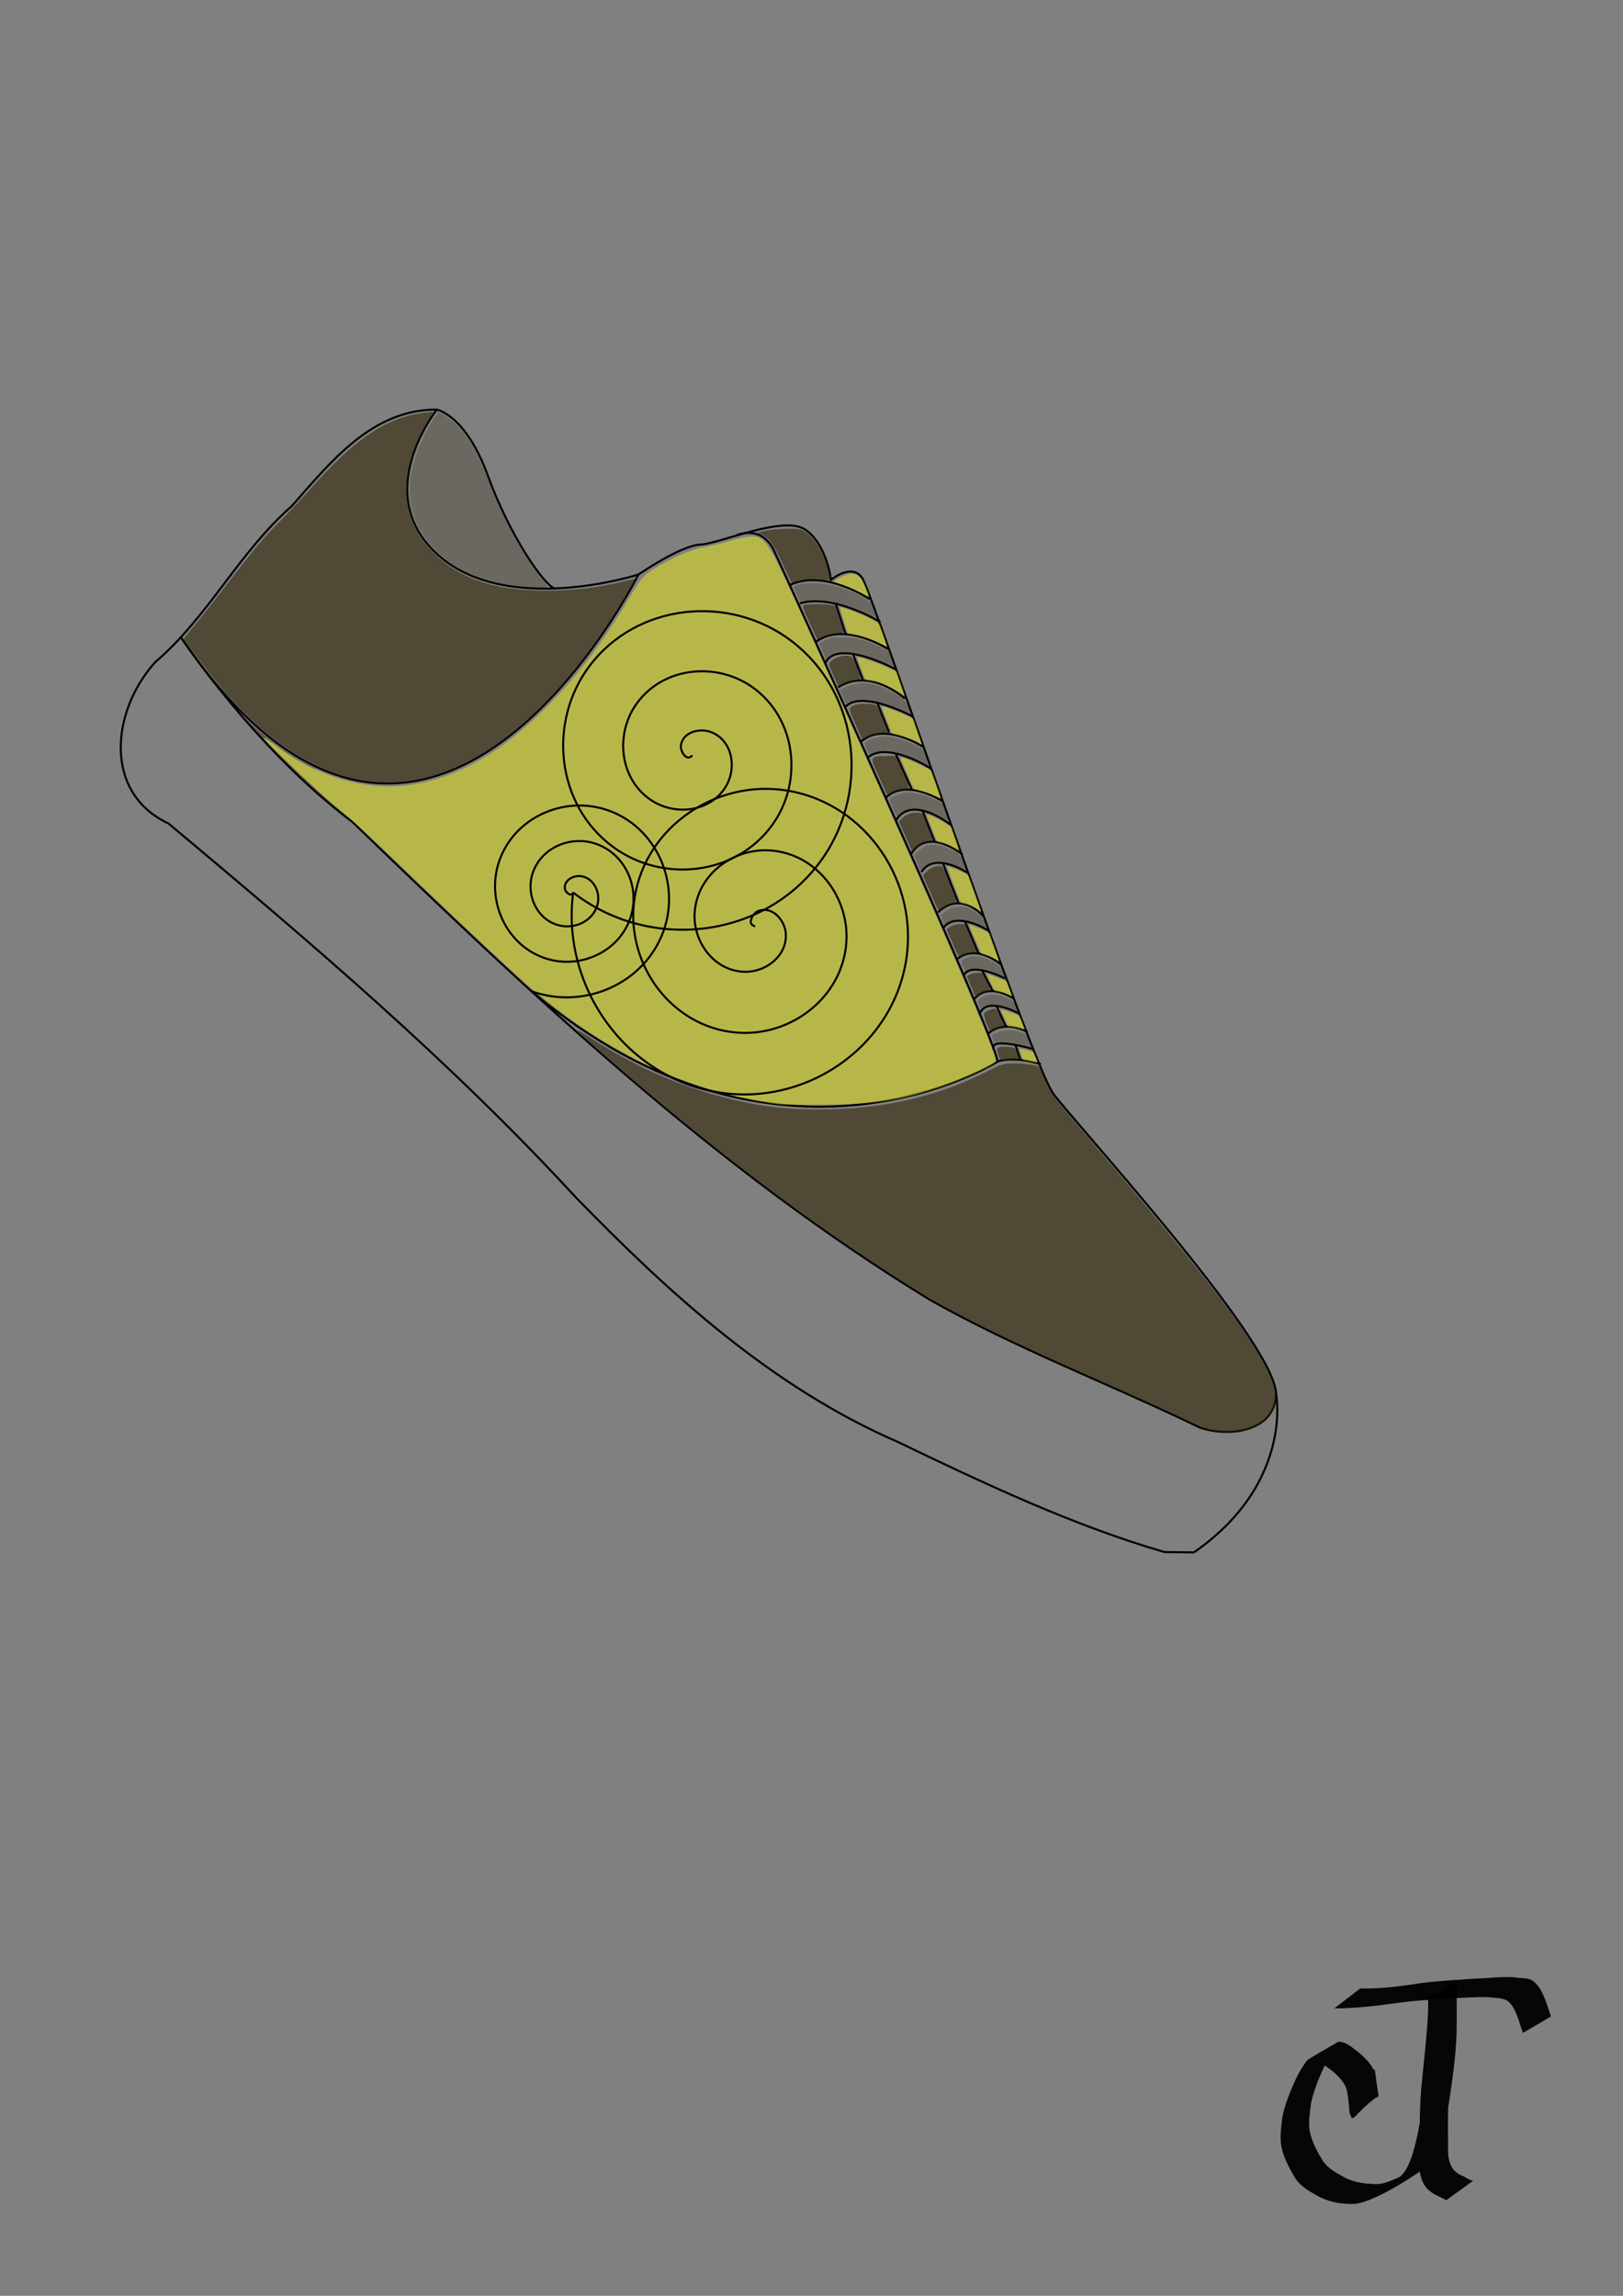 <?xml version="1.0" encoding="UTF-8" standalone="no"?>
<svg
   xmlns:dc="http://purl.org/dc/elements/1.1/"
   xmlns:cc="http://creativecommons.org/ns#"
   xmlns:rdf="http://www.w3.org/1999/02/22-rdf-syntax-ns#"
   xmlns:svg="http://www.w3.org/2000/svg"
   xmlns="http://www.w3.org/2000/svg"
   xmlns:sodipodi="http://sodipodi.sourceforge.net/DTD/sodipodi-0.dtd"
   xmlns:inkscape="http://www.inkscape.org/namespaces/inkscape"
   width="210mm"
   height="297mm"
   viewBox="0 0 210 297"
   version="1.1"
   id="svg8"
   sodipodi:docname="frist drawing.svg"
   inkscape:version="1.0.2 (e86c870879, 2021-01-15, custom)">
  <rect x="0" y="0" width="210" height="297" fill="#808080" stroke="none"/>
  <defs
     id="defs2" />
  <sodipodi:namedview
     id="base"
     pagecolor="#ffffff"
     bordercolor="#666666"
     borderopacity="1.0"
     inkscape:pageopacity="0.0"
     inkscape:pageshadow="2"
     inkscape:zoom="0.69"
     inkscape:cx="350.12132"
     inkscape:cy="536.07862"
     inkscape:document-units="mm"
     inkscape:current-layer="layer4"
     inkscape:document-rotation="0"
     showgrid="false"
     inkscape:window-width="2560"
     inkscape:window-height="1377"
     inkscape:window-x="-8"
     inkscape:window-y="-8"
     inkscape:window-maximized="1"
     inkscape:snap-smooth-nodes="true" />
  <g
     inkscape:groupmode="layer"
     id="layer4"
     inkscape:label="Layer 4">
    <g
       id="g1264"
       transform="rotate(35,96.691,111.6)">
      <path
         id="path1063"
         style="fill:none;stroke:#000000;stroke-width:0.265px;stroke-linecap:butt;stroke-linejoin:miter;stroke-opacity:1"
         d="m 192.006,128.461 c 2.753,2.924 4.34,6.825 4.846,10.78 0.527,4.159 -0.196,8.399 -1.646,12.306" />
      <path
         style="fill:none;stroke:#000000;stroke-width:0.265px;stroke-linecap:butt;stroke-linejoin:miter;stroke-opacity:1"
         d="m 192.006,128.461 c -4.8,-5.486 -40.916,-13.486 -45.716,-15.086 -4.8,-1.6 -56.23,-39.544 -58.516,-40.458 -2.286,-0.914 -3.2,2.514 -3.2,2.514 0,0 -2.972,-3.429 -6.4,-3.429 -3.429,0 -8,7.772 -10.057,9.372 -2.057,1.6 -4.343,7.772 -4.343,7.772 0,0 -10.743,14.172 -22.629,12.8 -11.886,-1.371 -10.972,-15.315 -10.972,-15.315 0,0 3.429,-1.6 10.286,3.2 6.857,4.8 14.131,7.465 15.502,7.007"
         id="path1067"
         sodipodi:nodetypes="csscsscscsc" />
      <path
         id="path1069"
         style="fill:none;stroke:#000000;stroke-width:0.265px;stroke-linecap:butt;stroke-linejoin:miter;stroke-opacity:1"
         d="m 30.172,86.631 c -6.903,4.749 -7.375,13.494 -8.219,20.983 -2.175,8.892 -0.635,17.908 -2.89,26.655 -1.053,8.449 4.141,17.744 13.37,16.136 23.791,2.034 47.667,4.285 71.008,9.408 17.125,3.256 34.823,5.523 52.108,2.017 12.283,-2.026 24.754,-4.138 36.514,-8.138 l 3.143,-2.146"
         sodipodi:nodetypes="cccccccc" />
      <path
         style="fill:none;stroke:#000000;stroke-width:0.265px;stroke-linecap:butt;stroke-linejoin:miter;stroke-opacity:1"
         d="m 71.238,77.727 c 0,0 1.834,-3.103 5.219,-1.129 3.386,1.975 60.376,35.549 61.505,37.523 0,0 0.511,-0.876 2.321,-1.893 0.706,-0.397 1.33,-0.675 2.478,-1.071"
         id="path1073"
         sodipodi:nodetypes="cscsc" />
      <path
         style="fill:none;stroke:#000000;stroke-width:0.265px;stroke-linecap:butt;stroke-linejoin:miter;stroke-opacity:1"
         d="m 19.874,129.725 c 0,0 16.181,6.375 31.935,6.862"
         id="path1127"
         sodipodi:nodetypes="cc" />
      <path
         id="path1129"
         style="fill:none;stroke:#000000;stroke-width:0.265px;stroke-linecap:butt;stroke-linejoin:miter;stroke-opacity:1"
         d="m 51.809,136.588 c 31.931,5.068 64.269,9.829 96.682,7.782 12.832,-1.251 25.373,-4.454 38.077,-6.493 3.799,-1.078 8.504,-5.258 5.438,-9.416" />
      <path
         style="fill:none;stroke:#000000;stroke-width:0.265px;stroke-linecap:butt;stroke-linejoin:miter;stroke-opacity:1"
         d="m 140.852,110.132 c 0,0 -5.607,1.893 -4.248,2.941"
         id="path1156" />
      <path
         style="fill:none;stroke:#000000;stroke-width:0.265px;stroke-linecap:butt;stroke-linejoin:miter;stroke-opacity:1"
         d="m 138.973,108.744 c 0,0 -3.35,0.245 -4.085,3.105"
         id="path1160" />
      <path
         style="fill:none;stroke:#000000;stroke-width:0.265px;stroke-linecap:butt;stroke-linejoin:miter;stroke-opacity:1"
         d="m 90.116,74.593 c 0,0 -7.108,0.082 -9.559,4.494"
         id="path1162" />
      <path
         style="fill:none;stroke:#000000;stroke-width:0.265px;stroke-linecap:butt;stroke-linejoin:miter;stroke-opacity:1"
         d="m 92.975,76.227 c 0,0 -7.108,0.409 -9.967,4.003"
         id="path1164" />
      <path
         style="fill:none;stroke:#000000;stroke-width:0.265px;stroke-linecap:butt;stroke-linejoin:miter;stroke-opacity:1"
         d="m 95.753,78.514 c 0,0 -6.699,0.245 -8.17,4.575"
         id="path1166" />
      <path
         style="fill:none;stroke:#000000;stroke-width:0.265px;stroke-linecap:butt;stroke-linejoin:miter;stroke-opacity:1"
         d="m 98.204,80.067 c 0,0 -8.987,1.062 -8.007,4.739"
         id="path1168" />
      <path
         style="fill:none;stroke:#000000;stroke-width:0.265px;stroke-linecap:butt;stroke-linejoin:miter;stroke-opacity:1"
         d="m 101.227,82.518 c 0,0 -6.046,-0.817 -7.925,3.758"
         id="path1170" />
      <path
         style="fill:none;stroke:#000000;stroke-width:0.265px;stroke-linecap:butt;stroke-linejoin:miter;stroke-opacity:1"
         d="m 103.433,83.825 c 0,0 -7.762,0.899 -7.925,4.167"
         id="path1172" />
      <path
         style="fill:none;stroke:#000000;stroke-width:0.265px;stroke-linecap:butt;stroke-linejoin:miter;stroke-opacity:1"
         d="m 106.701,86.276 c 0,0 -6.046,0.163 -6.945,4.085"
         id="path1174" />
      <path
         style="fill:none;stroke:#000000;stroke-width:0.265px;stroke-linecap:butt;stroke-linejoin:miter;stroke-opacity:1"
         d="m 109.152,87.992 c 0,0 -6.945,0.327 -7.516,3.677"
         id="path1176" />
      <path
         style="fill:none;stroke:#000000;stroke-width:0.265px;stroke-linecap:butt;stroke-linejoin:miter;stroke-opacity:1"
         d="m 112.747,90.606 c 0,0 -5.474,0.163 -6.209,3.84"
         id="path1178" />
      <path
         style="fill:none;stroke:#000000;stroke-width:0.265px;stroke-linecap:butt;stroke-linejoin:miter;stroke-opacity:1"
         d="m 115.361,92.485 c 0,0 -6.291,-0.327 -6.046,3.513"
         id="path1180" />
      <path
         style="fill:none;stroke:#000000;stroke-width:0.265px;stroke-linecap:butt;stroke-linejoin:miter;stroke-opacity:1"
         d="m 118.874,94.773 c 0,0 -5.719,-0.49 -5.474,3.758"
         id="path1182" />
      <path
         style="fill:none;stroke:#000000;stroke-width:0.265px;stroke-linecap:butt;stroke-linejoin:miter;stroke-opacity:1"
         d="m 120.754,96.325 c 0,0 -5.147,0.163 -4.902,3.35"
         id="path1184" />
      <path
         style="fill:none;stroke:#000000;stroke-width:0.265px;stroke-linecap:butt;stroke-linejoin:miter;stroke-opacity:1"
         d="m 125.656,99.756 c 0,0 -4.248,-1.144 -5.065,2.941"
         id="path1186" />
      <path
         style="fill:none;stroke:#000000;stroke-width:0.265px;stroke-linecap:butt;stroke-linejoin:miter;stroke-opacity:1"
         d="m 127.29,100.9 c 0,0 -4.984,0.245 -4.984,3.105"
         id="path1188" />
      <path
         style="fill:none;stroke:#000000;stroke-width:0.265px;stroke-linecap:butt;stroke-linejoin:miter;stroke-opacity:1"
         d="m 131.228,103.572 c 0,0 -4.331,-0.557 -5.197,2.846"
         id="path1192" />
      <path
         style="fill:none;stroke:#000000;stroke-width:0.265px;stroke-linecap:butt;stroke-linejoin:miter;stroke-opacity:1"
         d="m 132.589,104.747 c 0,0 -5.012,0.681 -4.578,2.784"
         id="path1194" />
      <path
         style="fill:none;stroke:#000000;stroke-width:0.265px;stroke-linecap:butt;stroke-linejoin:miter;stroke-opacity:1"
         d="m 135.126,106.232 c 0,0 -3.96,-0.062 -4.269,2.97"
         id="path1196" />
      <path
         style="fill:none;stroke:#000000;stroke-width:0.265px;stroke-linecap:butt;stroke-linejoin:miter;stroke-opacity:1"
         d="m 136.735,107.408 c 0,0 -5.012,0.557 -4.145,3.094"
         id="path1198" />
      <path
         style="fill:none;stroke:#000000;stroke-width:0.265px;stroke-linecap:butt;stroke-linejoin:miter;stroke-opacity:1"
         d="m 86.749,77.508 3.523,2.657"
         id="path1200" />
      <path
         style="fill:none;stroke:#000000;stroke-width:0.265px;stroke-linecap:butt;stroke-linejoin:miter;stroke-opacity:1"
         d="m 92.524,81.724 2.83,1.906"
         id="path1202" />
      <path
         style="fill:none;stroke:#000000;stroke-width:0.265px;stroke-linecap:butt;stroke-linejoin:miter;stroke-opacity:1"
         d="m 98.531,84.958 3.523,2.31"
         id="path1204" />
      <path
         style="fill:none;stroke:#000000;stroke-width:0.265px;stroke-linecap:butt;stroke-linejoin:miter;stroke-opacity:1"
         d="m 104.364,89.059 4.274,2.541"
         id="path1206" />
      <path
         style="fill:none;stroke:#000000;stroke-width:0.265px;stroke-linecap:butt;stroke-linejoin:miter;stroke-opacity:1"
         d="m 111.41,93.102 3.581,2.368"
         id="path1208"
         sodipodi:nodetypes="cc" />
      <path
         style="fill:none;stroke:#000000;stroke-width:0.265px;stroke-linecap:butt;stroke-linejoin:miter;stroke-opacity:1"
         d="m 117.474,97.145 4.505,3.003"
         id="path1210"
         sodipodi:nodetypes="cc" />
      <path
         style="fill:none;stroke:#000000;stroke-width:0.265px;stroke-linecap:butt;stroke-linejoin:miter;stroke-opacity:1"
         d="m 124.001,101.592 3.985,2.483"
         id="path1212"
         sodipodi:nodetypes="cc" />
      <path
         style="fill:none;stroke:#000000;stroke-width:0.265px;stroke-linecap:butt;stroke-linejoin:miter;stroke-opacity:1"
         d="m 129.661,105.635 2.599,1.386"
         id="path1214" />
      <path
         style="fill:none;stroke:#000000;stroke-width:0.265px;stroke-linecap:butt;stroke-linejoin:miter;stroke-opacity:1"
         d="m 133.819,108.349 2.483,1.444"
         id="path1216" />
      <path
         style="fill:none;stroke:#000000;stroke-width:0.265px;stroke-linecap:butt;stroke-linejoin:miter;stroke-opacity:1"
         d="m 138.613,111.006 1.67,1.223"
         id="path1220" />
      <path
         style="fill:none;stroke:#000000;stroke-width:0.265px;stroke-linecap:butt;stroke-linejoin:miter;stroke-opacity:1"
         d="m 137.962,114.122 c 0,0 -12.793,30.843 -54.582,27.11"
         id="path1222" />
      <path
         style="fill:none;stroke:#000000;stroke-width:0.265px;stroke-linecap:butt;stroke-linejoin:miter;stroke-opacity:1"
         d="m 63.773,89.146 c 0,0 9.13,60.784 -43.9,40.58"
         id="path1224" />
    </g>
    <g
       id="g1375"
       transform="matrix(0.599,0,0,0.635,73.49,98.697)">
      <path
         style="opacity:0.95;fill:#000000;stroke-width:3.465;stroke-miterlimit:4;stroke-dasharray:none"
         id="path1369"
         d="m 168.122,269.42 c 0.383,1.824 0.536,3.684 0.706,5.537 0.909,2.414 0.238,0.836 6.207,-3.449 0.188,-0.135 -0.048,-0.46 -0.078,-0.688 -0.136,-1.016 -0.289,-2.025 -0.488,-3.03 -0.274,-2.079 -1.743,-3.441 -3.241,-4.758 -1.266,-0.872 -2.555,-2.134 -4.126,-2.45 -0.227,-0.046 -0.463,-0.03 -0.694,-0.045 -2.209,1.227 -4.469,2.369 -6.628,3.682 -0.188,0.114 -1.09,1.408 -1.175,1.532 -0.747,1.092 -1.315,2.232 -1.883,3.424 -1.03,2.228 -1.972,4.5 -2.445,6.915 -0.199,1.829 -0.52,3.732 -0.216,5.571 0.065,0.394 0.187,0.777 0.28,1.166 0.625,1.99 1.668,3.816 2.797,5.558 1.1,1.539 2.71,2.444 4.341,3.318 1.614,0.905 3.335,1.444 5.157,1.706 1.24,0.098 2.508,0.276 3.751,0.093 1.166,-0.172 1.651,-0.391 2.786,-0.768 4.399,-1.721 8.465,-4.203 12.417,-6.772 1.763,-1.421 2.418,-3.449 3.085,-5.529 1.16,-4.04 1.753,-8.201 2.375,-12.347 0.414,-2.969 0.762,-5.947 0.885,-8.943 0.063,-2.622 0.027,-5.246 0.032,-7.869 0.002,-0.404 0.002,-0.808 0.005,-1.212 0.002,-0.313 0.006,-0.626 0.012,-0.939 0.004,-0.193 0.007,-0.386 0.016,-0.579 0.003,-0.055 0.066,-0.194 0.018,-0.165 -6.514,3.865 -6.263,1.431 -6.206,4.862 -0.038,2.792 -0.346,5.564 -0.593,8.341 -0.296,2.891 -0.643,5.776 -0.921,8.669 -0.261,2.863 -0.298,5.739 -0.333,8.611 -0.024,2.062 -0.036,4.123 -0.046,6.185 -0.12,1.463 0.152,2.802 0.755,4.129 0.563,1.141 1.504,1.911 2.616,2.478 0.814,0.395 1.638,0.764 2.462,1.139 0,0 5.782,-3.958 5.782,-3.958 v 0 c -0.873,-0.082 -1.621,-0.754 -2.431,-1.033 -1.014,-0.408 -1.873,-1.044 -2.372,-2.042 -0.557,-1.241 -0.704,-2.511 -0.622,-3.866 -0.016,-2.047 -0.032,-4.095 -0.018,-6.142 0.032,-2.855 0.093,-5.713 0.358,-8.558 0.287,-2.895 0.624,-5.784 0.926,-8.677 0.253,-2.801 0.511,-5.601 0.601,-8.414 0.059,-3.242 0.341,-1.318 -6.201,1.467 -0.043,0.018 0.019,0.092 0.021,0.14 0.011,0.186 0.015,0.373 0.02,0.56 0.007,0.308 0.012,0.616 0.016,0.924 0.005,0.401 0.007,0.803 0.01,1.204 0.012,2.618 0.011,5.237 -0.07,7.855 -0.129,2.954 -0.396,5.901 -0.816,8.829 -0.599,4.132 -1.221,8.277 -2.494,12.268 -0.712,2.001 -1.482,3.916 -3.331,5.127 -0.244,0.153 -0.486,0.308 -0.732,0.459 -1.607,0.989 -5.985,3.514 4.059,-2.29 0.38,-0.219 -0.763,0.433 -1.153,0.634 -0.431,0.222 -0.867,0.434 -1.308,0.635 -0.466,0.212 -0.942,0.402 -1.413,0.603 -0.956,0.359 -1.651,0.665 -2.644,0.874 -1.202,0.252 -2.434,0.075 -3.644,0.017 -1.771,-0.189 -3.458,-0.617 -5.027,-1.495 -1.544,-0.79 -3.073,-1.622 -4.148,-3.024 -1.101,-1.663 -2.114,-3.416 -2.702,-5.332 -0.079,-0.358 -0.185,-0.711 -0.236,-1.073 -0.248,-1.788 0.083,-3.632 0.317,-5.4 0.533,-2.344 1.445,-4.576 2.481,-6.741 0.592,-1.159 1.183,-2.281 1.981,-3.315 1.621,-2.099 5.601,-3.793 -4.14,1.666 0.179,-0.061 0.348,-0.176 0.537,-0.182 1.105,-0.034 3.17,1.542 4.009,2.169 1.399,1.213 2.742,2.443 2.998,4.372 0.192,0.988 0.339,1.975 0.424,2.978 0.261,3.076 0.119,0.057 6.21,-2.307 -0.273,-1.853 -0.398,-3.726 -0.734,-5.57 0,0 -6.143,3.271 -6.143,3.271 z" />
      <path
         style="opacity:0.95;fill:#000000;stroke-width:3.465;stroke-miterlimit:4;stroke-dasharray:none"
         id="path1371"
         d="m 165.543,253.733 c 4.491,-0.003 8.962,-0.494 13.408,-1.087 4.058,-0.534 8.153,-0.727 12.236,-0.973 2.475,-0.094 4.958,-0.322 7.437,-0.229 1.379,0.154 2.826,0.085 4.128,0.616 1.428,0.915 2.027,2.557 2.618,4.066 0.29,0.871 0.603,1.733 0.896,2.603 0,0 6.072,-3.353 6.072,-3.353 v 0 c -0.308,-0.873 -0.63,-1.74 -0.932,-2.615 -0.653,-1.671 -1.339,-3.422 -2.836,-4.522 -0.201,-0.12 -0.385,-0.272 -0.602,-0.359 -1.037,-0.417 -2.6,-0.271 -3.702,-0.486 -2.523,-0.19 -5.067,0.192 -7.59,0.237 -4.091,0.282 -8.196,0.442 -12.268,0.934 -4.392,0.636 -8.822,1.235 -13.27,1.103 0,0 -5.596,4.065 -5.596,4.065 z" />
    </g>
  </g>
  <g
     inkscape:groupmode="layer"
     id="layer5"
     inkscape:label="design"
     sodipodi:insensitive="true">
    <path
       style="opacity:0.43;fill:#ffff00;stroke-width:12.333;stroke-miterlimit:4;stroke-dasharray:none"
       d="m 380.86,539.127 c -46.011,-5.744 -88.829,-26.715 -128.53,-62.95 -13.748,-12.548 -39.263,-36.637 -60.734,-57.34 -9.596,-9.253 -21.468,-20.06 -26.382,-24.014 -9.061,-7.293 -37.083,-34.001 -36.396,-34.689 0.206,-0.206 3.16,1.733 6.565,4.31 19.22,14.548 42.284,21.492 63.014,18.973 21.995,-2.673 42.709,-13.637 64.094,-33.925 16.359,-15.521 30.591,-33.74 44.08,-56.43 5.901,-9.927 7.667,-12.153 11.663,-14.706 9.062,-5.791 18.415,-9.903 25.688,-11.294 4,-0.765 10.028,-2.234 13.395,-3.264 3.367,-1.03 7.717,-1.877 9.667,-1.88 6.909,-0.014 8.21,2.134 28.525,47.08 55.668,123.164 90.827,204.11 90.827,209.107 0,1.371 -16.419,8.873 -27.528,12.578 -19.269,6.426 -30.606,8.226 -53.932,8.56 -11.395,0.164 -22.202,0.112 -24.014,-0.114 z"
       id="path1269"
       transform="scale(0.265)" />
    <path
       style="opacity:0.43;fill:#ffff00;stroke-width:5.018;stroke-miterlimit:4;stroke-dasharray:none"
       d="m 419.292,288.868 c -2.382,-1.211 -6.153,-2.794 -8.379,-3.517 l -4.048,-1.315 1.161,-0.827 c 1.79,-1.274 5.074,-2.694 6.849,-2.96 3.635,-0.545 5.735,1.226 7.917,6.678 1.43,3.574 1.629,4.321 1.118,4.208 -0.158,-0.035 -2.237,-1.055 -4.619,-2.266 z"
       id="path1271"
       transform="scale(0.265)" />
    <path
       style="opacity:0.43;fill:#ffff00;stroke-width:5.018;stroke-miterlimit:4;stroke-dasharray:none"
       d="m 429.946,314.211 c -3.621,-1.851 -9.229,-3.74 -12.991,-4.375 l -2.9,-0.49 -2.015,-6.297 c -1.108,-3.463 -1.973,-6.42 -1.921,-6.571 0.131,-0.382 7.008,1.976 11.397,3.907 5.286,2.326 7.652,3.766 8.11,4.935 1.531,3.907 3.7,10.394 3.471,10.378 -0.153,-0.011 -1.572,-0.68 -3.152,-1.488 z"
       id="path1273"
       transform="scale(0.265)" />
    <path
       style="opacity:0.43;fill:#ffff00;stroke-width:5.018;stroke-miterlimit:4;stroke-dasharray:none"
       d="m 439.696,338.461 c -2.351,-1.698 -8.143,-4.576 -10.724,-5.329 -1.062,-0.31 -2.929,-0.691 -4.15,-0.847 l -2.219,-0.284 -2.112,-5.487 c -1.162,-3.018 -2.041,-5.558 -1.955,-5.645 0.529,-0.529 10.091,2.731 15.815,5.391 l 3.448,1.602 2.017,5.864 c 1.109,3.225 1.963,5.918 1.897,5.984 -0.066,0.066 -0.974,-0.496 -2.017,-1.25 z"
       id="path1275"
       transform="scale(0.265)" />
    <path
       style="opacity:0.43;fill:#ffff00;stroke-width:5.018;stroke-miterlimit:4;stroke-dasharray:none"
       d="m 448.901,362.848 c -1.779,-1.123 -6.923,-3.079 -10.316,-3.921 l -3.084,-0.766 -2.563,-6.566 c -1.41,-3.611 -2.431,-6.614 -2.269,-6.672 0.51,-0.183 8.081,2.587 11.726,4.29 l 3.496,1.634 2.183,6.252 c 1.201,3.438 2.134,6.3 2.074,6.36 -0.06,0.06 -0.621,-0.215 -1.248,-0.611 z"
       id="path1277"
       transform="scale(0.265)" />
    <path
       style="opacity:0.43;fill:#ffff00;stroke-width:5.018;stroke-miterlimit:4;stroke-dasharray:none"
       d="m 456.191,388.49 c -1.686,-0.784 -4.523,-1.79 -6.304,-2.234 -1.781,-0.445 -3.354,-0.937 -3.495,-1.094 -0.575,-0.642 -6.87,-15.163 -6.663,-15.37 0.691,-0.691 14.426,5.548 15.137,6.877 0.594,1.109 4.609,12.726 4.494,13 -0.057,0.136 -1.484,-0.395 -3.169,-1.179 z"
       id="path1279"
       transform="scale(0.265)" />
    <path
       style="opacity:0.43;fill:#ffff00;stroke-width:5.018;stroke-miterlimit:4;stroke-dasharray:none"
       d="m 464.811,413.372 c -1.58,-0.82 -3.85,-1.693 -5.042,-1.941 l -2.169,-0.45 -2.315,-5.965 c -1.273,-3.281 -2.438,-6.292 -2.587,-6.693 -0.241,-0.644 -0.144,-0.696 0.844,-0.451 1.565,0.388 6.521,2.906 8.98,4.562 l 2.064,1.39 1.837,5.218 c 1.011,2.87 1.837,5.373 1.837,5.564 0,0.508 -0.29,0.404 -3.448,-1.233 z"
       id="path1281"
       transform="scale(0.265)" />
    <path
       style="opacity:0.43;fill:#ffff00;stroke-width:5.018;stroke-miterlimit:4;stroke-dasharray:none"
       d="m 478.007,444.416 c -0.428,-0.692 -5.52,-2.979 -7.214,-3.24 l -1.576,-0.243 -3.408,-8.785 c -1.874,-4.832 -3.319,-8.874 -3.211,-8.982 0.345,-0.345 5.076,1.384 7.759,2.837 l 2.59,1.402 3.019,8.428 c 1.661,4.635 3.02,8.557 3.02,8.715 9.5e-4,0.436 -0.686,0.343 -0.98,-0.132 z"
       id="path1283"
       transform="scale(0.265)" />
    <path
       style="opacity:0.43;fill:#ffff00;stroke-width:5.018;stroke-miterlimit:4;stroke-dasharray:none"
       d="m 485.692,468.139 c -1.054,-0.593 -2.95,-1.403 -4.215,-1.799 l -2.299,-0.721 -2.957,-6.847 c -1.627,-3.766 -2.963,-6.973 -2.969,-7.127 -0.018,-0.406 5.181,1.511 7.704,2.841 l 2.16,1.139 2.398,6.682 c 1.319,3.675 2.33,6.733 2.246,6.796 -0.084,0.063 -1.014,-0.371 -2.068,-0.964 z"
       id="path1285"
       transform="scale(0.265)" />
    <path
       style="opacity:0.43;fill:#ffff00;stroke-width:5.018;stroke-miterlimit:4;stroke-dasharray:none"
       d="m 492.206,485.592 c -1.054,-0.494 -2.918,-1.098 -4.143,-1.342 l -2.227,-0.443 -2.086,-4.16 c -1.147,-2.288 -2.029,-4.16 -1.959,-4.16 0.559,0 9.154,3.229 9.773,3.672 0.211,0.151 2.789,7.145 2.67,7.241 -0.062,0.05 -0.974,-0.314 -2.028,-0.808 z"
       id="path1287"
       transform="scale(0.265)" />
    <path
       style="opacity:0.43;fill:#ffff00;stroke-width:5.018;stroke-miterlimit:4;stroke-dasharray:none"
       d="m 498.26,502.107 c -0.885,-0.279 -2.579,-0.628 -3.765,-0.776 l -2.157,-0.269 -1.889,-4.036 c -1.039,-2.22 -1.828,-4.097 -1.753,-4.172 0.211,-0.211 4.906,1.304 7.243,2.338 2.019,0.893 2.13,1.021 3.074,3.542 0.538,1.438 1.099,2.917 1.246,3.286 0.306,0.77 0.184,0.776 -1.999,0.088 z"
       id="path1289"
       transform="scale(0.265)" />
    <path
       style="opacity:0.43;fill:#ffff00;stroke-width:5.018;stroke-miterlimit:4;stroke-dasharray:none"
       d="m 502.582,518.069 -3.033,-0.629 -0.891,-2.653 c -0.49,-1.459 -0.824,-2.72 -0.742,-2.802 0.082,-0.082 1.645,0.25 3.474,0.737 l 3.324,0.886 1.086,2.586 c 1.248,2.974 1.47,2.845 -3.217,1.874 z"
       id="path1291"
       transform="scale(0.265)" />
    <path
       style="opacity:0.43;fill:#2b2200;stroke-width:2.341;stroke-miterlimit:4;stroke-dasharray:none"
       d="m 168.224,397.955 c -13.507,-10.665 -26.734,-23.083 -40.123,-37.667 -4.375,-4.766 -8.275,-9.207 -8.174,-9.308 0.049,-0.049 0.885,0.659 1.857,1.573 6.101,5.735 11.821,10.352 17.977,14.514 4.442,3.003 7.124,4.593 11.845,7.022 1.77,0.91 3.11,1.657 2.978,1.66 -0.39,0.008 -6.804,-3.309 -9.462,-4.893 -3.342,-1.991 -5.496,-3.427 -9.172,-6.114 -3.316,-2.424 -6.706,-4.718 -6.973,-4.718 -0.824,0 1.747,2.822 8.969,9.846 11.221,10.914 20.112,19.073 27.959,25.66 3.955,3.32 4.697,3.981 4.469,3.982 -0.098,1.8e-4 -1.066,-0.7 -2.151,-1.557 z"
       id="path1293"
       transform="scale(0.265)" />
    <path
       style="opacity:0.58;fill:#2b2200;stroke-width:7.598;stroke-miterlimit:4;stroke-dasharray:none"
       d="m 594.219,698.91 c -4.475,-0.644 -6.097,-1.259 -17.986,-6.819 -5.425,-2.537 -15.998,-7.363 -23.497,-10.725 -40.711,-18.249 -48.329,-21.707 -59.619,-27.059 -26.562,-12.592 -42.761,-21.872 -70.052,-40.131 -37.491,-25.084 -76.289,-54.833 -116.036,-88.971 -15.584,-13.385 -25.268,-21.978 -25.033,-22.213 0.13,-0.13 2.813,1.43 5.963,3.468 21.782,14.093 42.911,23.502 66.065,29.417 17.979,4.593 31.965,6.114 51.85,5.637 28.002,-0.671 53.493,-6.865 76.251,-18.526 6.718,-3.443 7.325,-3.64 11.834,-3.839 5.231,-0.231 12.576,0.776 13.413,1.839 0.294,0.373 1.758,3.44 3.253,6.816 3.139,7.084 2.893,6.764 25.306,33.025 54.008,63.28 77.699,94.696 85.096,112.845 4.794,11.764 0.062,21.165 -12.303,24.443 -3.958,1.05 -10.308,1.397 -14.505,0.793 z"
       id="path1295"
       transform="scale(0.265)" />
    <path
       style="opacity:0.58;fill:#2b2200;stroke-width:7.598;stroke-miterlimit:4;stroke-dasharray:none"
       d="m 177.198,381.264 c -22.024,-3.583 -45.649,-18.665 -66.648,-42.547 -5.842,-6.644 -20.791,-25.957 -20.796,-26.866 -0.001,-0.204 1.925,-2.62 4.279,-5.368 2.355,-2.749 9.45,-11.72 15.768,-19.935 14.712,-19.133 18.639,-23.805 27.287,-32.464 3.891,-3.896 9.903,-10.292 13.361,-14.214 22.224,-25.207 37.485,-35.699 55.619,-38.236 2.726,-0.381 5.096,-0.554 5.266,-0.384 0.17,0.17 -0.467,1.461 -1.417,2.868 -4.058,6.013 -8.207,15.522 -10.073,23.087 -1.597,6.474 -1.69,17.143 -0.197,22.649 2.119,7.816 6.453,14.825 12.957,20.955 12.864,12.124 29.426,17.518 53.813,17.527 14.288,0.005 26.903,-1.588 40.508,-5.117 1.652,-0.429 3.093,-0.69 3.202,-0.581 0.42,0.42 -7.28,13.229 -14.123,23.494 -27.563,41.346 -58.736,67.056 -90.141,74.346 -6.67,1.548 -21.49,1.956 -28.666,0.789 z"
       id="path1297"
       transform="scale(0.265)" />
    <path
       style="opacity:0.58;fill:#2b2200;stroke-width:7.598;stroke-miterlimit:4;stroke-dasharray:none"
       d="m 382.27,275.496 c -4.427,-9.682 -6.733,-12.856 -10.55,-14.519 l -2.031,-0.885 3.191,-0.796 c 4.71,-1.175 15.578,-1.631 18.206,-0.764 4.912,1.621 10.521,9.684 13.132,18.877 1.803,6.348 2.053,6.033 -4.504,5.675 -4.175,-0.228 -6.619,-0.062 -9.33,0.635 -2.02,0.519 -3.729,0.944 -3.798,0.944 -0.069,0 -2.011,-4.125 -4.316,-9.167 z"
       id="path1299"
       transform="scale(0.265)" />
    <path
       style="opacity:0.58;fill:#2b2200;stroke-width:7.598;stroke-miterlimit:4;stroke-dasharray:none"
       d="m 395.342,304.155 c -3.032,-6.609 -3.594,-8.271 -2.928,-8.657 1.126,-0.654 8.474,-0.784 12.406,-0.219 l 3.222,0.463 1.935,5.919 c 1.064,3.256 2.045,6.214 2.18,6.573 0.155,0.412 -1.001,0.806 -3.126,1.064 -1.854,0.225 -4.848,1.001 -6.654,1.723 l -3.283,1.313 z"
       id="path1301"
       transform="scale(0.265)" />
    <path
       style="opacity:0.58;fill:#2b2200;stroke-width:7.598;stroke-miterlimit:4;stroke-dasharray:none"
       d="m 407.081,330.073 c -1.26,-2.728 -2.291,-5.292 -2.291,-5.697 0,-1.395 3.446,-3.665 6.187,-4.076 4.564,-0.684 5.411,-0.046 7.66,5.77 2.136,5.525 2.031,6.124 -1.082,6.173 -0.798,0.013 -2.965,0.645 -4.816,1.406 l -3.365,1.384 z"
       id="path1303"
       transform="scale(0.265)" />
    <path
       style="opacity:0.58;fill:#2b2200;stroke-width:7.598;stroke-miterlimit:4;stroke-dasharray:none"
       d="m 420.246,359.35 c -0.438,-1.031 -1.91,-4.336 -3.271,-7.344 -2.829,-6.251 -2.735,-6.87 1.217,-8.02 2.496,-0.726 8.306,-0.491 9.739,0.394 0.361,0.223 1.803,3.258 3.205,6.745 l 2.549,6.34 -4.013,0.676 c -2.207,0.372 -5.052,1.218 -6.322,1.879 l -2.308,1.203 z"
       id="path1305"
       transform="scale(0.265)" />
    <path
       style="opacity:0.58;fill:#2b2200;stroke-width:7.598;stroke-miterlimit:4;stroke-dasharray:none"
       d="m 429.411,379.731 c -3.703,-8.17 -3.874,-8.731 -2.943,-9.663 0.777,-0.778 2.046,-0.989 5.933,-0.989 h 4.945 l 3.491,7.772 c 3.779,8.414 3.779,8.737 0.008,8.755 -1.071,0.005 -3.197,0.637 -4.725,1.404 l -2.779,1.396 z"
       id="path1307"
       transform="scale(0.265)" />
    <path
       style="opacity:0.58;fill:#2b2200;stroke-width:7.598;stroke-miterlimit:4;stroke-dasharray:none"
       d="m 444.63,413.941 c -0.454,-1.061 -1.913,-4.383 -3.243,-7.382 l -2.418,-5.452 1.598,-1.668 c 1.853,-1.934 4.845,-2.98 7.738,-2.705 2.007,0.191 2.062,0.269 4.745,6.865 3.024,7.435 3.142,6.788 -1.423,7.796 -0.886,0.196 -2.636,1.282 -3.89,2.415 l -2.28,2.06 z"
       id="path1309"
       transform="scale(0.265)" />
    <path
       style="opacity:0.58;fill:#2b2200;stroke-width:7.598;stroke-miterlimit:4;stroke-dasharray:none"
       d="m 454.527,436.263 -3.93,-9.023 1.975,-1.918 c 1.894,-1.84 4.932,-2.912 7.039,-2.485 0.665,0.135 2.077,2.991 4.389,8.88 3.4,8.659 3.516,9.559 1.244,9.586 -1.047,0.012 -4.234,1.674 -5.628,2.934 -1.145,1.036 -1.211,0.933 -5.09,-7.974 z"
       id="path1311"
       transform="scale(0.265)" />
    <path
       style="opacity:0.58;fill:#2b2200;stroke-width:7.598;stroke-miterlimit:4;stroke-dasharray:none"
       d="m 465.429,461.215 c -1.514,-3.448 -2.878,-6.585 -3.03,-6.971 -0.47,-1.193 3.358,-3.065 6.272,-3.067 l 2.671,-0.002 2.873,6.83 2.873,6.83 -3.514,0.905 c -1.933,0.498 -3.936,1.094 -4.453,1.325 -0.76,0.34 -1.464,-0.777 -3.692,-5.85 z"
       id="path1313"
       transform="scale(0.265)" />
    <path
       style="opacity:0.58;fill:#2b2200;stroke-width:7.598;stroke-miterlimit:4;stroke-dasharray:none"
       d="m 474.286,481.865 -2.117,-5.152 1.25,-0.876 c 0.688,-0.482 2.364,-0.876 3.725,-0.876 h 2.474 l 2.086,4.142 c 2.13,4.23 2.072,5.107 -0.341,5.132 -0.484,0.005 -1.799,0.633 -2.92,1.395 l -2.04,1.386 z"
       id="path1315"
       transform="scale(0.265)" />
    <path
       style="opacity:0.58;fill:#2b2200;stroke-width:7.598;stroke-miterlimit:4;stroke-dasharray:none"
       d="m 481.737,499.662 c -0.905,-2.37 -1.455,-4.616 -1.224,-4.991 0.495,-0.8 3.9,-2.304 5.217,-2.304 0.754,0 4.091,6.13 4.535,8.329 0.055,0.273 -1.127,0.865 -2.627,1.315 -1.5,0.45 -2.886,1.075 -3.08,1.389 -0.709,1.148 -1.209,0.485 -2.822,-3.738 z"
       id="path1317"
       transform="scale(0.265)" />
    <path
       style="opacity:0.58;fill:#2b2200;stroke-width:7.598;stroke-miterlimit:4;stroke-dasharray:none"
       d=""
       id="path1319"
       transform="scale(0.265)" />
    <path
       style="opacity:0.58;fill:#2b2200;stroke-width:7.598;stroke-miterlimit:4;stroke-dasharray:none"
       d="m 487.463,514.818 c -1.129,-3.452 -0.76,-3.893 3.193,-3.819 4.411,0.083 5.339,0.576 6.254,3.322 0.456,1.367 0.736,2.567 0.623,2.667 -0.113,0.099 -2.212,0.304 -4.664,0.454 l -4.459,0.274 z"
       id="path1321"
       transform="scale(0.265)" />
    <path
       style="opacity:0.25;fill:#2b2200;stroke-width:7.598;stroke-miterlimit:4;stroke-dasharray:none"
       d="m 255.974,286.607 c -19.074,-2.211 -31.725,-7.258 -41.963,-16.739 -15.493,-14.349 -18.168,-33.851 -7.64,-55.698 1.538,-3.191 3.862,-7.44 5.164,-9.442 l 2.368,-3.64 2.458,1.254 c 1.352,0.69 4.075,2.807 6.052,4.705 6.41,6.155 10.553,13.441 17.022,29.935 7.482,19.076 16.677,35.475 26.979,48.114 l 1.537,1.886 -5.119,-0.087 c -2.815,-0.048 -5.902,-0.178 -6.859,-0.289 z"
       id="path1323"
       transform="scale(0.265)" />
    <path
       style="opacity:0.25;fill:#2b2200;stroke-width:7.598;stroke-miterlimit:4;stroke-dasharray:none"
       d="m 422.983,299.421 c -9.54,-4.525 -17.764,-6.358 -26.566,-5.922 l -5.841,0.29 -1.592,-3.464 c -0.876,-1.905 -1.464,-3.671 -1.307,-3.924 0.672,-1.087 6.475,-1.873 11.815,-1.601 6.64,0.339 14.18,2.637 21.232,6.471 4.691,2.551 5.156,3.147 6.946,8.913 0.512,1.648 0.33,1.618 -4.687,-0.761 z"
       id="path1325"
       transform="scale(0.265)" />
    <path
       style="opacity:0.25;fill:#2b2200;stroke-width:7.598;stroke-miterlimit:4;stroke-dasharray:none"
       d="m 431.768,323.452 c -7.818,-3.333 -13.698,-4.695 -19.3,-4.471 -4.195,0.168 -5.398,0.438 -6.987,1.571 -1.055,0.753 -2.01,1.275 -2.122,1.16 -0.352,-0.362 -3.211,-7.004 -3.211,-7.461 0,-0.24 1.371,-1.052 3.046,-1.804 2.465,-1.107 4.042,-1.369 8.268,-1.376 5.964,-0.01 11.084,1.336 18.349,4.823 l 4.424,2.124 1.18,3.629 c 0.649,1.996 1.008,3.608 0.797,3.583 -0.21,-0.025 -2.21,-0.825 -4.444,-1.777 z"
       id="path1327"
       transform="scale(0.265)" />
    <path
       style="opacity:0.25;fill:#2b2200;stroke-width:7.598;stroke-miterlimit:4;stroke-dasharray:none"
       d=""
       id="path1329"
       transform="scale(0.265)" />
    <path
       style="opacity:0.25;fill:#2b2200;stroke-width:7.598;stroke-miterlimit:4;stroke-dasharray:none"
       d="m 439.517,346.38 c -9.016,-4.016 -18.636,-5.37 -23.716,-3.337 -1.296,0.519 -2.415,0.845 -2.486,0.725 -0.071,-0.12 -0.847,-1.732 -1.724,-3.582 l -1.595,-3.365 3.233,-1.48 c 6.139,-2.811 12.971,-2.318 20.41,1.472 7.076,3.605 9.412,5.842 10.859,10.401 0.503,1.584 0.412,1.569 -4.981,-0.834 z"
       id="path1331"
       transform="scale(0.265)" />
    <path
       style="opacity:0.25;fill:#2b2200;stroke-width:7.598;stroke-miterlimit:4;stroke-dasharray:none"
       d="m 449.759,371.87 c -7.923,-4.12 -18.022,-5.923 -22.549,-4.027 -1.231,0.515 -2.432,0.817 -2.67,0.67 -0.238,-0.147 -0.891,-1.467 -1.451,-2.933 -0.981,-2.568 -0.979,-2.695 0.059,-3.477 1.794,-1.352 6.057,-2.598 8.891,-2.598 3.803,0 8.847,1.416 14.312,4.018 4.655,2.216 4.735,2.29 5.741,5.352 0.561,1.707 1.141,3.431 1.288,3.83 0.383,1.038 -0.343,0.871 -3.622,-0.834 z"
       id="path1333"
       transform="scale(0.265)" />
    <path
       style="opacity:0.25;fill:#2b2200;stroke-width:7.598;stroke-miterlimit:4;stroke-dasharray:none"
       d="m 458.166,398.295 c -7.683,-4.013 -14.032,-4.199 -18.137,-0.532 l -1.847,1.65 -1.902,-4.313 c -1.046,-2.372 -1.902,-4.515 -1.902,-4.763 0,-0.96 4.605,-2.97 7.614,-3.323 3.775,-0.444 8.863,0.718 14.487,3.307 l 3.824,1.761 1.519,4.308 c 0.835,2.369 1.333,4.279 1.107,4.243 -0.226,-0.036 -2.37,-1.088 -4.763,-2.338 z"
       id="path1335"
       transform="scale(0.265)" />
    <path
       style="opacity:0.25;fill:#2b2200;stroke-width:7.598;stroke-miterlimit:4;stroke-dasharray:none"
       d="m 448.152,421.842 c -0.874,-2.024 -1.589,-3.928 -1.589,-4.229 0,-0.982 3.907,-4.009 6.115,-4.738 3.711,-1.225 10.366,0.518 15.246,3.993 1.417,1.009 4.118,6.699 3.482,7.336 -0.133,0.133 -1.817,-0.395 -3.741,-1.172 -6.906,-2.789 -12.239,-2.5 -16.081,0.874 l -1.842,1.617 z"
       id="path1337"
       transform="scale(0.265)" />
    <path
       style="opacity:0.25;fill:#2b2200;stroke-width:7.598;stroke-miterlimit:4;stroke-dasharray:none"
       d="m 477.603,451.318 c -4.681,-1.971 -10.246,-2.374 -13.346,-0.967 -1.275,0.579 -2.482,1.142 -2.682,1.252 -0.199,0.11 -0.81,-0.919 -1.357,-2.286 l -0.995,-2.486 1.935,-1.615 c 3.516,-2.936 8.367,-3.436 12.82,-1.322 3.289,1.561 6.533,4.675 7.228,6.94 0.739,2.409 0.911,2.386 -3.604,0.485 z"
       id="path1339"
       transform="scale(0.265)" />
    <path
       style="opacity:0.25;fill:#2b2200;stroke-width:7.598;stroke-miterlimit:4;stroke-dasharray:none"
       d="m 485.435,475.104 c -4.399,-1.709 -11.35,-2.136 -12.965,-0.796 -0.856,0.71 -1.092,0.5 -2.163,-1.92 -1.409,-3.186 -1.017,-4.039 2.282,-4.956 3.154,-0.876 5.492,-0.724 8.992,0.586 4.578,1.713 7.547,4.057 8.317,6.567 0.777,2.531 0.728,2.537 -4.463,0.519 z"
       id="path1341"
       transform="scale(0.265)" />
    <path
       style="opacity:0.25;fill:#2b2200;stroke-width:7.598;stroke-miterlimit:4;stroke-dasharray:none"
       d=""
       id="path1343"
       transform="scale(0.265)" />
    <path
       style="opacity:0.25;fill:#2b2200;stroke-width:7.598;stroke-miterlimit:4;stroke-dasharray:none"
       d=""
       id="path1345"
       transform="scale(0.265)" />
    <path
       style="opacity:0.25;fill:#2b2200;stroke-width:7.598;stroke-miterlimit:4;stroke-dasharray:none"
       d="m 494.138,492.766 c -1.597,-0.716 -4.373,-1.276 -7.151,-1.442 -3.954,-0.237 -4.752,-0.115 -6.183,0.943 l -1.643,1.215 -0.944,-2.36 c -1.137,-2.842 -0.747,-3.498 2.906,-4.893 3.124,-1.193 6.347,-0.911 10.612,0.931 2.653,1.145 3.272,1.723 4.221,3.937 0.612,1.427 1.04,2.65 0.952,2.717 -0.088,0.068 -1.334,-0.404 -2.77,-1.048 z"
       id="path1347"
       transform="scale(0.265)" />
    <path
       style="opacity:0.25;fill:#2b2200;stroke-width:7.598;stroke-miterlimit:4;stroke-dasharray:none"
       d="m 498.779,510.544 c -1.755,-0.462 -5.444,-0.882 -8.197,-0.932 l -5.006,-0.092 -0.651,-1.801 c -0.891,-2.463 -0.989,-2.301 2.212,-3.678 3.446,-1.482 7.399,-1.549 11.274,-0.191 2.619,0.918 2.921,1.232 4.166,4.326 1.54,3.826 1.599,3.789 -3.799,2.368 z"
       id="path1349"
       transform="scale(0.265)" />
    <path
       sodipodi:type="spiral"
       style="fill:none;fill-rule:evenodd;stroke:#000000;stroke-width:0.265;stroke-opacity:1"
       id="path1377"
       sodipodi:cx="74.164085"
       sodipodi:cy="115.4633"
       sodipodi:expansion="1"
       sodipodi:revolution="3"
       sodipodi:radius="13.859327"
       sodipodi:argument="-16.880598"
       sodipodi:t0="0"
       d="m 74.164,115.463 c -0.269,0.641 -0.996,-0.047 -1.065,-0.448 -0.185,-1.086 1.025,-1.766 1.96,-1.681 1.673,0.151 2.591,1.94 2.298,3.473 -0.43,2.249 -2.865,3.434 -4.985,2.915 -2.825,-0.692 -4.285,-3.793 -3.532,-6.497 0.947,-3.403 4.723,-5.138 8.01,-4.149 3.981,1.198 5.994,5.654 4.765,9.522 -1.448,4.559 -6.585,6.851 -11.035,5.382 -5.138,-1.695 -7.708,-7.516 -5.999,-12.547 1.942,-5.717 8.447,-8.567 14.059,-6.616 6.296,2.189 9.426,9.379 7.233,15.572 -2.435,6.875 -10.311,10.285 -17.084,7.849" />
    <path
       sodipodi:type="spiral"
       style="fill:none;fill-rule:evenodd;stroke:#000000;stroke-width:0.265;stroke-opacity:1"
       id="path1379"
       sodipodi:cx="89.578583"
       sodipodi:cy="97.722084"
       sodipodi:expansion="1"
       sodipodi:revolution="3"
       sodipodi:radius="23.502283"
       sodipodi:argument="-16.563421"
       sodipodi:t0="0"
       d="m 89.579,97.722 c -0.773,0.89 -1.58,-0.603 -1.478,-1.285 0.276,-1.847 2.585,-2.303 4.048,-1.672 2.616,1.128 3.149,4.497 1.866,6.81 -1.883,3.396 -6.433,4.018 -9.573,2.06 -4.186,-2.61 -4.897,-8.378 -2.254,-12.336 3.326,-4.981 10.327,-5.781 15.099,-2.448 5.78,4.036 6.667,12.279 2.642,17.862 -4.744,6.58 -14.232,7.555 -20.625,2.836 -7.381,-5.449 -8.445,-16.186 -3.03,-23.388 6.153,-8.183 18.141,-9.335 26.151,-3.223 8.986,6.856 10.226,20.097 3.417,28.914 -7.559,9.789 -22.052,11.117 -31.677,3.611" />
    <path
       sodipodi:type="spiral"
       style="fill:none;fill-rule:evenodd;stroke:#000000;stroke-width:0.265;stroke-opacity:1"
       id="path1383"
       sodipodi:cx="97.722084"
       sodipodi:cy="119.82589"
       sodipodi:expansion="1"
       sodipodi:revolution="3"
       sodipodi:radius="23.95854"
       sodipodi:argument="-21.808039"
       sodipodi:t0="0"
       d="m 97.722,119.826 c -1.181,-0.219 -0.288,-1.7 0.364,-1.963 1.765,-0.713 3.36,1.08 3.563,2.69 0.362,2.881 -2.321,5.092 -5.017,5.162 -3.957,0.103 -6.857,-3.572 -6.762,-7.344 0.127,-5.027 4.826,-8.635 9.67,-8.362 6.096,0.345 10.42,6.081 9.961,11.997 -0.556,7.165 -7.337,12.208 -14.324,11.561 -8.234,-0.763 -13.999,-8.593 -13.161,-16.651 0.968,-9.302 9.85,-15.791 18.977,-14.76 10.371,1.172 17.585,11.106 16.36,21.304 -1.374,11.44 -12.363,19.379 -23.631,17.959 -12.509,-1.576 -21.173,-13.62 -19.559,-25.957" />
  </g>
</svg>
